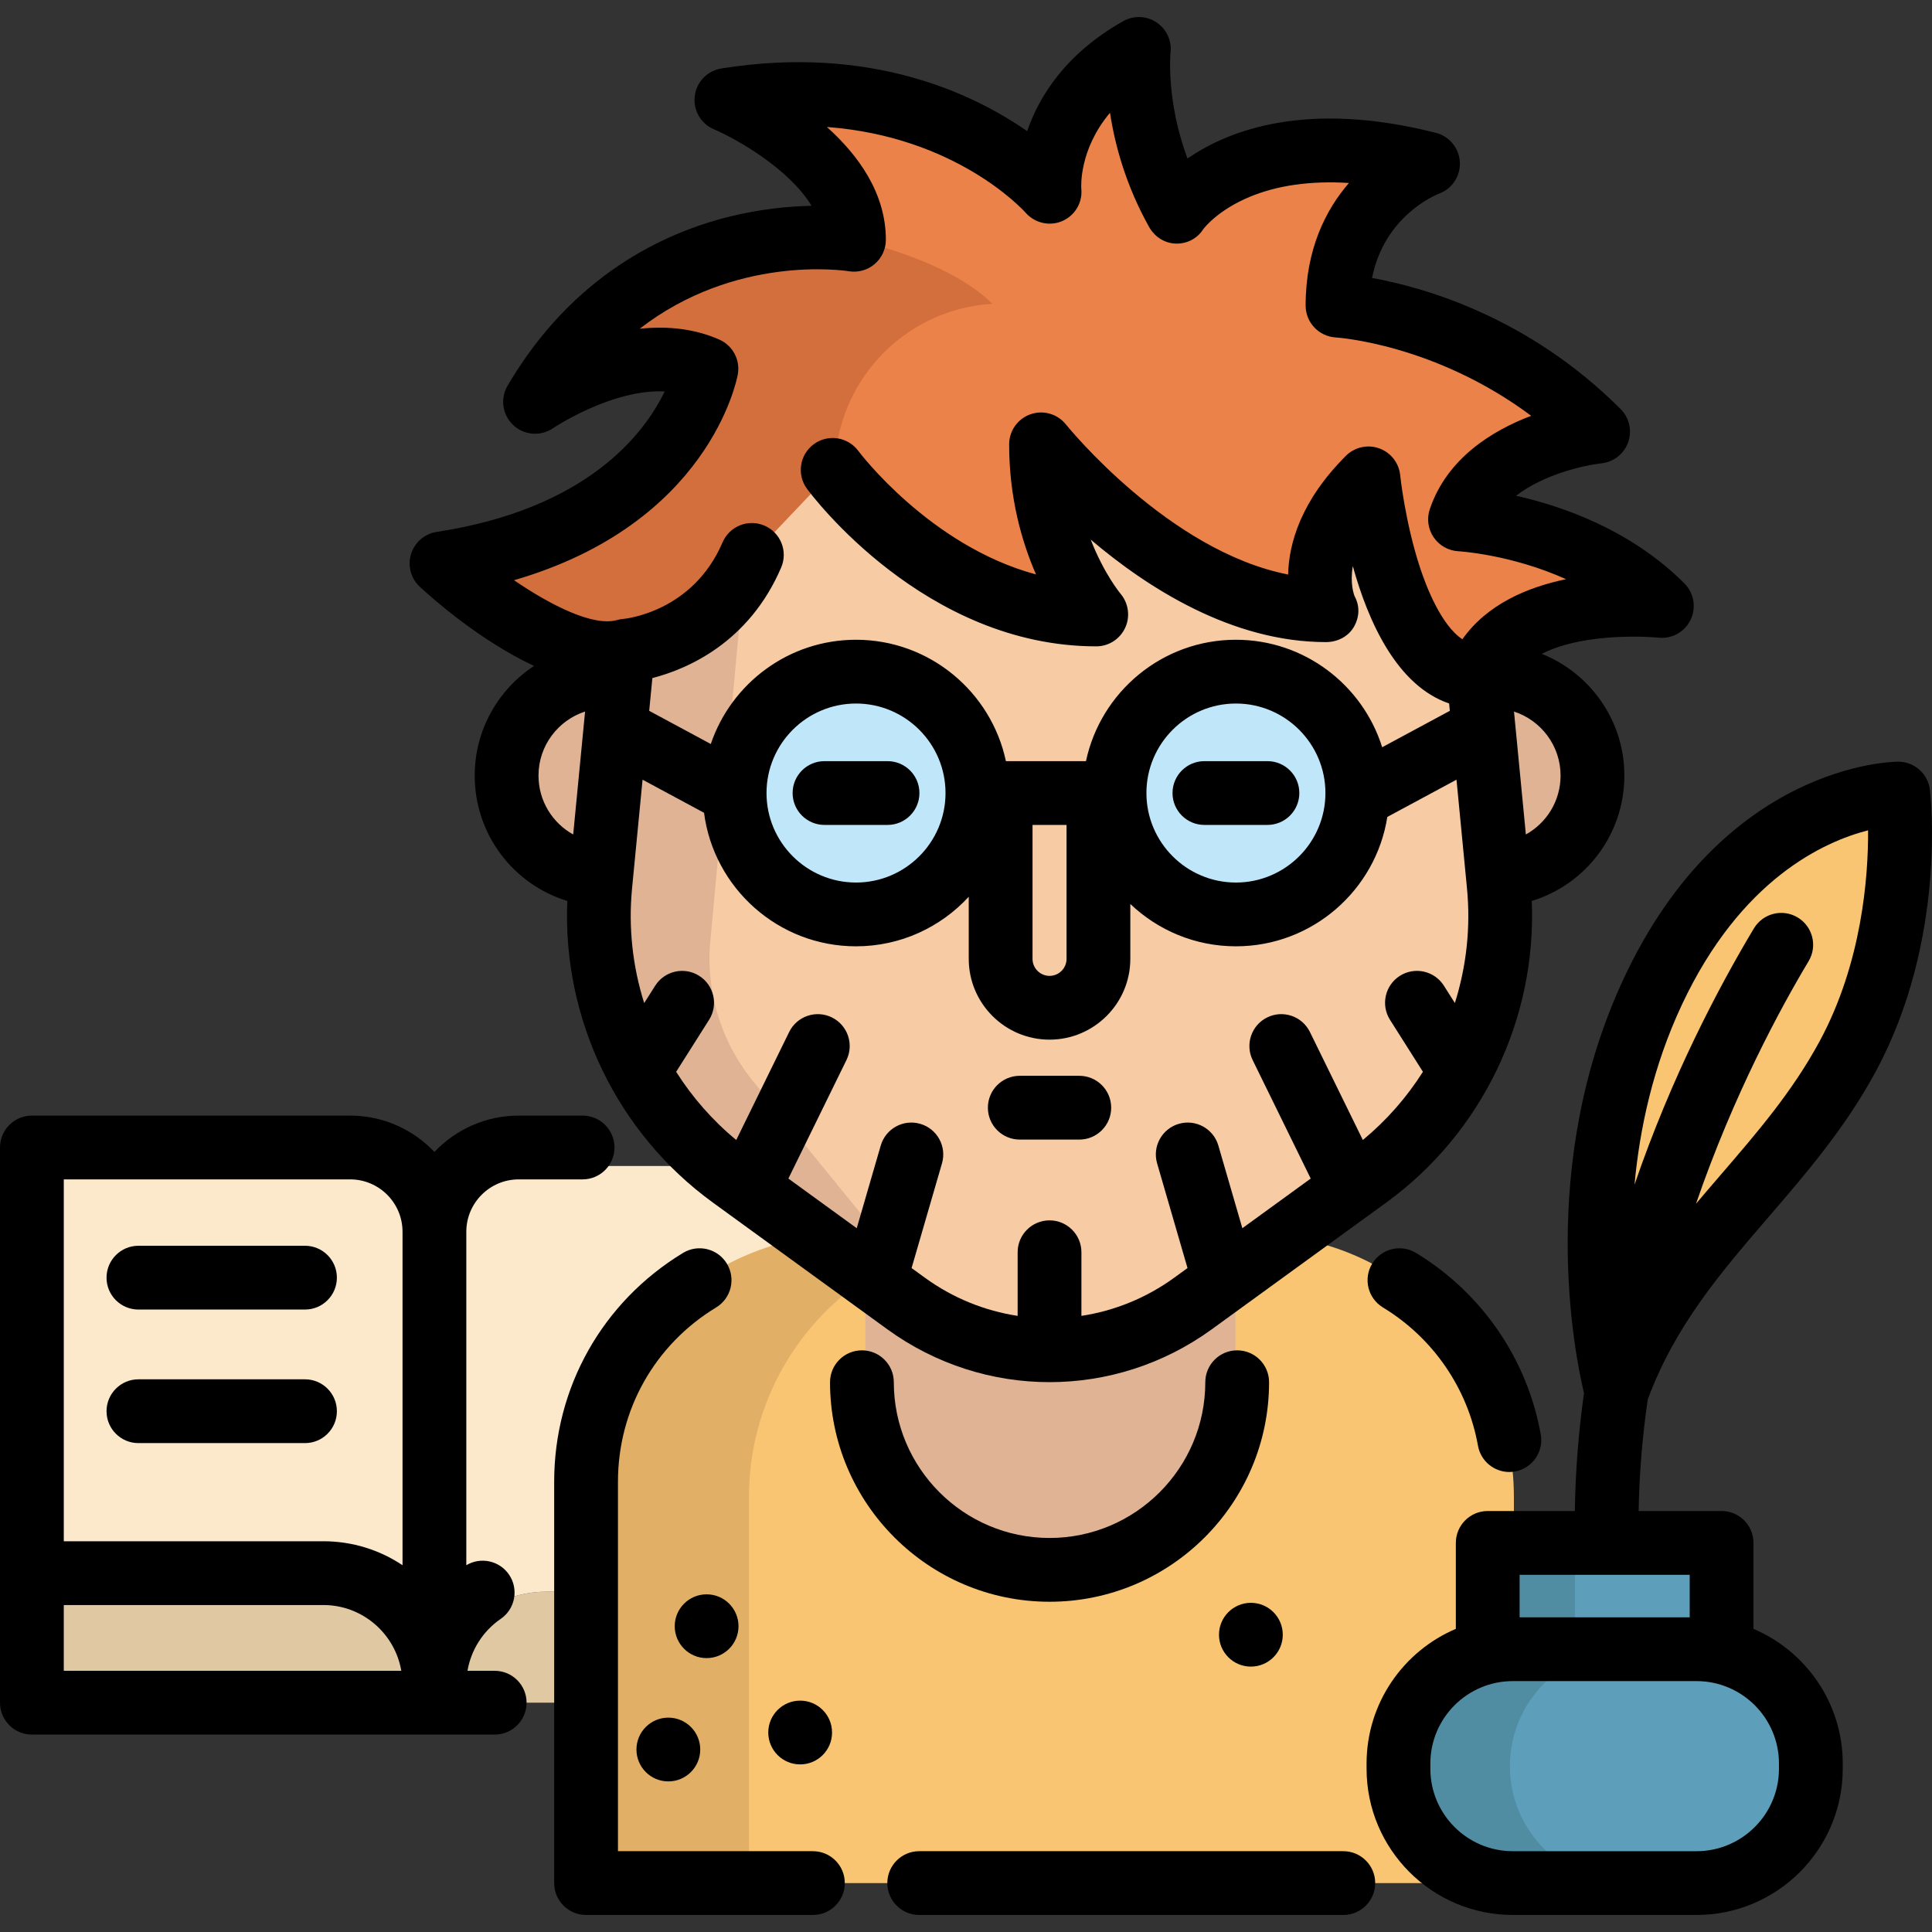 <?xml version="1.0" encoding="iso-8859-1"?>
<!-- Generator: Adobe Illustrator 19.0.0, SVG Export Plug-In . SVG Version: 6.00 Build 0)  -->
<svg version="1.1" id="Layer_1" xmlns="http://www.w3.org/2000/svg" xmlns:xlink="http://www.w3.org/1999/xlink" x="0px" y="0px"
	 viewBox="0 0 511.999 511.999" style="enable-background:new 0 0 511.999 511.999;" xml:space="preserve">
<rect x="0" y="0" width="511.999" height="511.999" fill="#333333" stroke="none"/>
<path style="fill:#E0C8A2;" d="M115.361,451.231H222.04v-29.422h-77.257C128.534,421.809,115.361,434.982,115.361,451.231z"/>
<path style="fill:#FCE8CA;" d="M115.361,331.335v119.897c0-16.249,13.173-29.422,29.422-29.422h77.257v-11.032V309h-84.345
	C125.356,309,115.361,319.007,115.361,331.335z"/>
<path style="fill:#F9C573;" d="M331.508,327.048H225.236c-38.489,0-69.691,31.201-69.691,69.691v102.297h245.653V396.739
	C401.199,358.249,369.998,327.048,331.508,327.048z"/>
<path style="fill:#E0B394;" d="M327.408,304.389v62.603c0,27.079-21.957,49.036-49.036,49.036
	c-27.088,0-49.036-21.957-49.036-49.036v-62.603H327.408z"/>
<path style="fill:#E0C8A2;" d="M115.361,451.231H8.682v-29.422h77.257C102.188,421.809,115.361,434.982,115.361,451.231z"/>
<path style="fill:#FCE8CA;" d="M115.361,331.335v119.897c0-16.249-13.173-29.422-29.422-29.422H8.682v-11.032V309h84.345
	C105.366,309,115.361,319.007,115.361,331.335z"/>
<g>
	<path style="fill:#E0B394;" d="M159.582,231.795c-13.973-0.62-25.095-12.147-25.095-26.267c0-14.514,11.764-26.289,26.289-26.289
		c1.307,0,2.592,0.09,3.854,0.282L159.582,231.795z"/>
	<path style="fill:#E0B394;" d="M397.145,231.795c13.973-0.62,25.106-12.147,25.106-26.267c0-14.514-11.776-26.289-26.301-26.289
		c-1.307,0-2.603,0.101-3.854,0.282L397.145,231.795z"/>
</g>
<path style="fill:#E2AF66;" d="M268.176,327.048h-42.94c-38.489,0-69.691,31.201-69.691,69.691v102.297h42.94V396.739
	C198.486,358.249,229.687,327.048,268.176,327.048z"/>
<path style="fill:#F7CBA4;" d="M240.337,345.433l-46.256-33.607c-24.444-17.759-37.667-47.127-34.761-77.202l8.023-83.024
	c5.526-57.182,53.578-100.815,111.026-100.815l0,0c57.448,0,105.5,43.633,111.026,100.815l8.023,83.024
	c2.906,30.074-10.316,59.441-34.761,77.202l-46.256,33.607C293.722,361.909,263.015,361.909,240.337,345.433z"/>
<path style="fill:#E0B394;" d="M188.105,250.986c-0.778,13.15,3.505,26.087,11.978,36.172l48.345,59.408
	c2.524,3.009,5.386,5.533,8.485,7.55c-5.815-2.028-11.404-4.936-16.576-8.688l-46.257-33.603
	c-24.441-17.759-37.659-47.125-34.752-77.201l8.012-83.026c5.476-56.624,52.646-99.963,109.361-100.785
	c-34.932,0.845-74.488,33.772-76.55,68.839L188.105,250.986z"/>
<g>
	<circle style="fill:#C0E7F9;" cx="227.083" cy="210.157" r="32.17"/>
	<circle style="fill:#C0E7F9;" cx="327.767" cy="210.157" r="32.17"/>
</g>
<path style="fill:#EA8249;" d="M440.637,160.576c0,0-39.44-4.507-48.635,18.661c-23.833,0-29.118-52.466-29.118-52.466
	c-19.156,19.156-11.268,34.932-11.268,34.932c-39.936,0-74.406-42.584-75.476-43.913c-0.011-0.011-0.011-0.023-0.023-0.034
	c0,28.171,14.649,45.074,14.649,45.074c-41.693,0-69.865-38.313-69.865-38.313l-21.41,22.537
	c-10.142,23.664-33.456,25.388-33.456,25.388c-18.165,5.184-48.804-23.134-48.804-23.134c62.54-9.578,70.203-51.587,70.203-51.587
	c-19.686-8.654-44.781,8.327-45.401,8.756c30.425-51.824,84.514-42.933,84.514-42.933c0-22.661-33.817-37.062-33.817-37.062
	c56.342-9.015,85.641,24.306,85.641,24.306s-2.254-23.179,23.664-37.828c0,0-2.389,20.7,10.074,43.034
	c0,0,16.97-25.208,66.552-12.609c0,0-23.968,8.733-23.968,37.603c0,0,37.49,1.837,69.042,33.389c0,0-29.783,3.155-36.589,23.269
	C387.145,137.645,419.226,139.166,440.637,160.576z"/>
<path style="fill:#D36F3D;" d="M220.901,124.517l-21.41,22.537c-10.142,23.664-33.456,25.388-33.456,25.388
	c-18.165,5.184-48.804-23.134-48.804-23.134c62.54-9.578,70.203-51.587,70.203-51.587c-19.686-8.654-44.781,8.327-45.401,8.756
	c30.425-51.824,84.514-42.933,84.514-42.933s24.61,5.138,36.442,16.97c0,0-0.269,0.012-0.766,0.05
	c-20.997,1.571-37.956,17.776-40.641,38.659L220.901,124.517z"/>
<path style="fill:#F9C573;" d="M428.629,368.827c0,0-14.827-53.976,9.688-106.198c24.515-52.222,64.972-52.317,64.972-52.317
	s4.387,36.806-13.457,69.741S442.204,331.251,428.629,368.827z"/>
<rect x="394.499" y="408.888" style="fill:#5D9EBA;" width="61.977" height="28.171"/>
<rect x="394.499" y="408.888" style="fill:#508DA3;" width="22.873" height="28.171"/>
<path style="fill:#5D9EBA;" d="M449.826,437.058h-48.688c-16.734,0-30.3,13.565-30.3,30.3v1.378c0,16.734,13.565,30.3,30.3,30.3
	h48.688c16.734,0,30.3-13.565,30.3-30.3v-1.378C480.126,450.624,466.561,437.058,449.826,437.058z"/>
<path style="fill:#508DA3;" d="M400.138,468.046L400.138,468.046c0-17.115,13.874-30.988,30.988-30.988h-29.298
	c-17.115,0-30.988,13.874-30.988,30.988l0,0c0,17.115,13.874,30.988,30.988,30.988h29.298
	C414.011,499.035,400.138,485.161,400.138,468.046z"/>
<path d="M215.43,490.583h-51.664v-97.912c0-19.029,9.728-36.296,26.021-46.188c3.99-2.423,5.26-7.621,2.839-11.61
	c-2.423-3.99-7.62-5.26-11.61-2.839c-21.385,12.984-34.153,35.652-34.153,60.638v106.363c0,4.667,3.784,8.451,8.451,8.451h60.115
	c4.667,0,8.451-3.784,8.451-8.451C223.881,494.368,220.097,490.583,215.43,490.583z"/>
<path d="M355.991,490.583h-112.39c-4.667,0-8.451,3.784-8.451,8.451c0,4.667,3.784,8.451,8.451,8.451h112.39
	c4.667,0,8.451-3.784,8.451-8.451C364.442,494.367,360.658,490.583,355.991,490.583z"/>
<path d="M375.256,332.034c-3.99-2.422-9.187-1.151-11.61,2.839c-2.422,3.99-1.152,9.187,2.839,11.61
	c13.296,8.072,22.477,21.427,25.192,36.642c0.73,4.093,4.292,6.968,8.311,6.968c0.492,0,0.993-0.044,1.494-0.133
	c4.595-0.82,7.655-5.209,6.835-9.805C404.75,360.165,392.699,342.624,375.256,332.034z"/>
<path d="M278.141,424.48c32.078,0,58.176-26.098,58.176-58.176c0-4.667-3.784-8.451-8.451-8.451s-8.451,3.784-8.451,8.451
	c0,22.758-18.515,41.273-41.273,41.273c-22.758,0-41.273-18.515-41.273-41.273c0-4.667-3.784-8.451-8.451-8.451
	c-4.667,0-8.451,3.784-8.451,8.451C219.966,398.381,246.062,424.48,278.141,424.48z"/>
<path d="M344.335,210.162c0-4.667-3.784-8.451-8.451-8.451H319.18c-4.667,0-8.451,3.784-8.451,8.451
	c0,4.667,3.784,8.451,8.451,8.451h16.704C340.551,218.614,344.335,214.83,344.335,210.162z"/>
<path d="M243.656,210.162c0-4.667-3.784-8.451-8.451-8.451h-16.704c-4.667,0-8.451,3.784-8.451,8.451
	c0,4.667,3.784,8.451,8.451,8.451h16.704C239.872,218.614,243.656,214.83,243.656,210.162z"/>
<path d="M141.536,176.473c-9.464,6.212-15.731,16.914-15.731,29.057c0,15.635,10.255,28.879,24.541,33.23
	c-1.338,31.192,13.133,61.453,38.542,79.906l46.256,33.602c12.858,9.344,27.923,14.015,42.995,14.014
	c15.068,0,30.142-4.672,43.003-14.012l46.258-33.603c25.4-18.457,39.867-48.717,38.529-79.907
	c14.287-4.352,24.545-17.595,24.545-33.227c0-14.614-9.077-27.139-21.887-32.263c12.049-6.102,30.626-4.316,30.864-4.289
	c3.571,0.41,7.009-1.486,8.571-4.724c1.562-3.236,0.906-7.107-1.636-9.649c-14.153-14.153-32.21-20.45-44.621-23.233
	c7.301-5.622,17.867-8.059,22.631-8.588c3.24-0.343,5.993-2.515,7.079-5.586c1.086-3.071,0.312-6.492-1.991-8.795
	c-24.45-24.45-52.101-32.267-65.879-34.737c3.277-16.596,17.112-22.103,17.72-22.336c3.485-1.268,5.736-4.661,5.551-8.365
	c-0.185-3.704-2.764-6.855-6.359-7.769c-34.246-8.704-54.928-0.702-65.816,6.808c-5.744-15.376-4.509-27.953-4.496-28.073
	c0.364-3.159-1.075-6.255-3.724-8.012c-2.649-1.758-6.062-1.88-8.83-0.314c-15.262,8.626-22.263,19.91-25.439,29.148
	c-14.497-10.079-41.684-22.91-81.042-16.614c-3.719,0.595-6.595,3.579-7.053,7.318s1.613,7.329,5.079,8.804
	c5.775,2.459,19.864,10.348,25.877,20.277c-5.86,0.119-13.358,0.803-21.622,2.835c-17.39,4.273-41.732,15.521-58.941,44.841
	c-2.006,3.417-1.368,7.768,1.533,10.466c2.901,2.698,7.286,3.02,10.55,0.772c0.181-0.125,15.618-10.414,29.556-9.72
	c-5.362,11.12-20.395,31.097-60.419,37.227c-3.208,0.491-5.852,2.777-6.802,5.88s-0.039,6.477,2.345,8.68
	C114.776,158.764,127.344,169.873,141.536,176.473z M142.708,205.529c0-7.918,5.19-14.64,12.345-16.964l-3.15,32.577
	C146.401,218.102,142.708,212.251,142.708,205.529z M361.169,302.11l-14.026-28.62c-2.054-4.192-7.118-5.922-11.308-3.871
	c-4.192,2.054-5.924,7.117-3.871,11.308l15.389,31.403l-18.115,13.159l-6.359-21.904c-1.302-4.483-5.991-7.061-10.473-5.759
	c-4.483,1.302-7.061,5.99-5.759,10.473l8.057,27.749l-3.498,2.541c-7.48,5.433-15.931,8.807-24.619,10.132V331.86
	c0-4.667-3.784-8.451-8.451-8.451c-4.667,0-8.451,3.784-8.451,8.451v16.86c-8.685-1.325-17.133-4.699-24.607-10.13l-3.498-2.541
	l8.056-27.75c1.302-4.483-1.278-9.171-5.76-10.472c-4.481-1.302-9.17,1.278-10.472,5.76l-6.359,21.904l-18.115-13.159l15.389-31.403
	c2.054-4.191,0.321-9.254-3.871-11.308c-4.191-2.053-9.255-0.322-11.308,3.871l-14.026,28.62
	c-6.29-5.19-11.638-11.311-15.926-18.071l8.725-13.772c2.498-3.943,1.326-9.164-2.617-11.662c-3.944-2.499-9.165-1.326-11.662,2.617
	l-2.916,4.603c-3.053-9.686-4.218-20.012-3.215-30.387l2.786-28.815l16.292,8.774c2.578,19.933,19.649,35.385,40.272,35.385
	c11.805,0,22.446-5.065,29.875-13.132v16.455c0,11.806,9.604,21.41,21.41,21.41c11.806,0,21.41-9.604,21.41-21.41v-14.542
	c7.292,6.943,17.145,11.219,27.984,11.219c20.245,0,37.074-14.887,40.125-34.288l18.332-9.871l2.781,28.815
	c1.003,10.372-0.161,20.691-3.21,30.375l-2.91-4.593c-2.497-3.944-7.72-5.116-11.662-2.617c-3.943,2.498-5.115,7.72-2.617,11.662
	l8.722,13.766C372.806,290.795,367.458,296.917,361.169,302.11z M203.134,210.162c0-13.078,10.64-23.719,23.719-23.719
	c13.079,0,23.719,10.64,23.719,23.719c0,13.079-10.64,23.719-23.719,23.719C213.774,233.881,203.134,223.24,203.134,210.162z
	 M273.631,218.614h9.015v35.494c0,2.486-2.022,4.507-4.507,4.507c-2.486,0-4.507-2.022-4.507-4.507V218.614z M303.812,210.162
	c0-13.078,10.641-23.719,23.719-23.719c13.078,0,23.719,10.64,23.719,23.719c0,13.079-10.64,23.719-23.719,23.719
	C314.452,233.881,303.812,223.24,303.812,210.162z M404.37,221.141l-3.144-32.572c7.153,2.326,12.341,9.045,12.341,16.959
	C413.569,212.249,409.872,218.099,404.37,221.141z M195.522,99.237c0.702-3.849-1.33-7.677-4.912-9.253
	c-6.23-2.741-13.367-3.69-21.096-2.858c25.339-19.623,53.912-15.481,55.427-15.243c2.446,0.402,4.949-0.292,6.84-1.898
	c1.891-1.606,2.982-3.961,2.982-6.442c0-12.371-7.328-22.443-15.632-29.889c34.117,2.543,51.79,21.741,52.659,22.711
	c2.422,2.754,6.348,3.678,9.712,2.22c3.365-1.458,5.409-4.874,5.054-8.523c-0.041-0.55-0.631-10.397,7.604-20.175
	c1.296,8.493,4.176,19.186,10.337,30.223c1.455,2.606,4.104,4.367,7.089,4.443c2.95,0.089,5.677-1.294,7.268-3.79
	c0.442-0.587,4.041-5.119,12.258-8.565c7.399-3.102,16.326-4.342,26.367-3.705c-6.138,7.101-11.474,17.569-11.474,32.498
	c0,4.486,3.533,8.193,8.012,8.44c0.299,0.017,26.197,1.682,51.764,20.762c-10.287,3.901-22.305,11.227-26.873,24.747
	c-0.846,2.506-0.462,5.264,1.024,7.453c1.485,2.188,3.92,3.555,6.562,3.693c0.199,0.01,13.901,0.821,28.536,7.406
	c-10.17,2.102-20.912,6.604-27.489,15.916c-5.614-3.702-9.542-13.896-11.168-18.812c-3.999-12.098-5.302-24.547-5.313-24.666
	c-0.327-3.249-2.495-6.017-5.57-7.114c-3.074-1.096-6.506-0.326-8.815,1.984c-11.951,11.95-15.114,23.219-15.313,31.455
	c-31.763-6.23-58.573-39.389-58.863-39.752c-2.236-2.814-6.006-3.906-9.401-2.72c-3.393,1.184-5.666,4.386-5.666,7.979
	c0,14.248,3.393,25.931,7.124,34.47c-28.127-7.556-46.87-32.433-47.089-32.728c-2.769-3.75-8.051-4.552-11.806-1.789
	c-3.76,2.765-4.567,8.055-1.803,11.815c1.254,1.705,31.226,41.758,76.673,41.758c3.292,0,6.268-1.929,7.652-4.915
	s0.892-6.523-1.235-9.035c-0.073-0.087-4.35-5.231-7.903-14.343c15.116,12.861,37.508,27.166,62.335,27.166
	c3.005,0,5.883-1.409,7.398-4.003c1.499-2.567,1.635-5.546,0.208-8.144c-0.238-0.598-1.247-3.509-0.478-7.983
	c4.058,14.637,11.667,31.693,25.523,36.396l0.188,1.948l-17.926,9.653c-5.172-16.49-20.595-28.487-38.769-28.487
	c-19.501,0-35.832,13.815-39.732,32.17h-21.216c-3.9-18.355-20.23-32.17-39.732-32.17c-17.854,0-33.044,11.584-38.477,27.626
	l-16.324-8.791l0.839-8.678c9.118-2.351,25.55-9.271,34.138-29.309c1.839-4.291-0.149-9.258-4.439-11.097
	c-4.291-1.839-9.258,0.149-11.097,4.439c-7.898,18.43-25.626,20.226-26.312,20.289c-0.572,0.043-1.14,0.143-1.693,0.301
	c-6.147,1.749-17.269-3.727-27.261-10.562C187.676,138.84,195.199,101.006,195.522,99.237z"/>
<path d="M286.024,285.098h-15.776c-4.667,0-8.451,3.784-8.451,8.451c0,4.667,3.784,8.451,8.451,8.451h15.776
	c4.667,0,8.451-3.784,8.451-8.451C294.475,288.882,290.691,285.098,286.024,285.098z"/>
<path d="M131.098,442.779h-7.212c0.95-5.536,4.092-10.52,8.813-13.761c3.848-2.642,4.825-7.904,2.183-11.751
	c-2.541-3.701-7.504-4.745-11.305-2.469v-88.366c0-7.656,6.228-13.885,13.885-13.885h16.932c4.667,0,8.451-3.784,8.451-8.451
	s-3.784-8.451-8.451-8.451h-16.932c-8.788,0-16.721,3.707-22.336,9.632c-5.615-5.925-13.548-9.632-22.336-9.632H8.451
	c-4.667,0-8.451,3.784-8.451,8.451v101.769V416.9v34.332c0,4.667,3.784,8.451,8.451,8.451h122.646c4.667,0,8.451-3.784,8.451-8.451
	C139.549,446.564,135.765,442.779,131.098,442.779z M16.903,312.545h75.887c7.656,0,13.885,6.229,13.885,13.885v88.369
	c-6.009-4.012-13.224-6.352-20.976-6.352H16.903v-2.584V312.545z M16.903,425.35h68.795c10.355,0,18.959,7.55,20.653,17.429H16.903
	V425.35z"/>
<path d="M36.685,347.042h44.141c4.667,0,8.451-3.784,8.451-8.451c0-4.667-3.784-8.451-8.451-8.451H36.685
	c-4.667,0-8.451,3.784-8.451,8.451C28.233,343.258,32.017,347.042,36.685,347.042z"/>
<path d="M36.685,382.435h44.141c4.667,0,8.451-3.784,8.451-8.451c0-4.667-3.784-8.451-8.451-8.451H36.685
	c-4.667,0-8.451,3.784-8.451,8.451C28.233,378.651,32.017,382.435,36.685,382.435z"/>
<path d="M468.737,322.458c9.942-11.546,20.224-23.485,28.294-38.382c18.905-34.894,14.61-73.155,14.418-74.768
	c-0.507-4.252-4.112-7.451-8.392-7.451c-0.007,0-0.014,0-0.02,0c-1.871,0.005-46.116,0.757-72.602,57.179
	c-23.254,49.533-13.147,99.775-10.662,110.153c-1.418,10.143-2.274,20.585-2.425,31.244h-23.086c-4.667,0-8.451,3.784-8.451,8.451
	v22.783c-13.89,5.897-23.655,19.674-23.655,35.688v1.378c0,21.367,17.384,38.751,38.751,38.751h48.688
	c21.367,0,38.751-17.384,38.751-38.751v-1.378c0-16.015-9.766-29.792-23.655-35.688v-22.783c0-4.667-3.784-8.451-8.451-8.451
	h-21.981c0.165-10.065,1.014-19.96,2.41-29.576C443.939,351.278,455.984,337.267,468.737,322.458z M471.444,467.358v1.378
	c0,12.047-9.801,21.849-21.849,21.849h-48.688c-12.047,0-21.848-9.801-21.848-21.849v-1.378c0-12.047,9.801-21.849,21.848-21.849
	h48.688C461.642,445.509,471.444,455.311,471.444,467.358z M447.788,428.606h-45.074v-11.268h45.074V428.606z M445.737,266.221
	c15.592-33.215,37.614-43.185,49.326-46.177c0.062,12.182-1.585,35.114-12.891,55.982c-7.205,13.297-16.452,24.036-26.241,35.403
	c-2.155,2.502-4.318,5.02-6.472,7.576c9.964-28.971,22.451-51.951,29.84-64.282c2.399-4.004,1.098-9.195-2.906-11.594
	c-4.004-2.399-9.194-1.098-11.594,2.906c-9.335,15.58-21.812,39.229-31.637,67.924C434.522,299.089,438.09,282.508,445.737,266.221z
	"/>
<circle cx="331.497" cy="433.216" r="8.451"/>
<circle cx="187.26" cy="430.963" r="8.451"/>
<circle cx="177.118" cy="463.641" r="8.451"/>
<circle cx="212.051" cy="459.134" r="8.451"/>
<g>
</g>
<g>
</g>
<g>
</g>
<g>
</g>
<g>
</g>
<g>
</g>
<g>
</g>
<g>
</g>
<g>
</g>
<g>
</g>
<g>
</g>
<g>
</g>
<g>
</g>
<g>
</g>
<g>
</g>
</svg>
